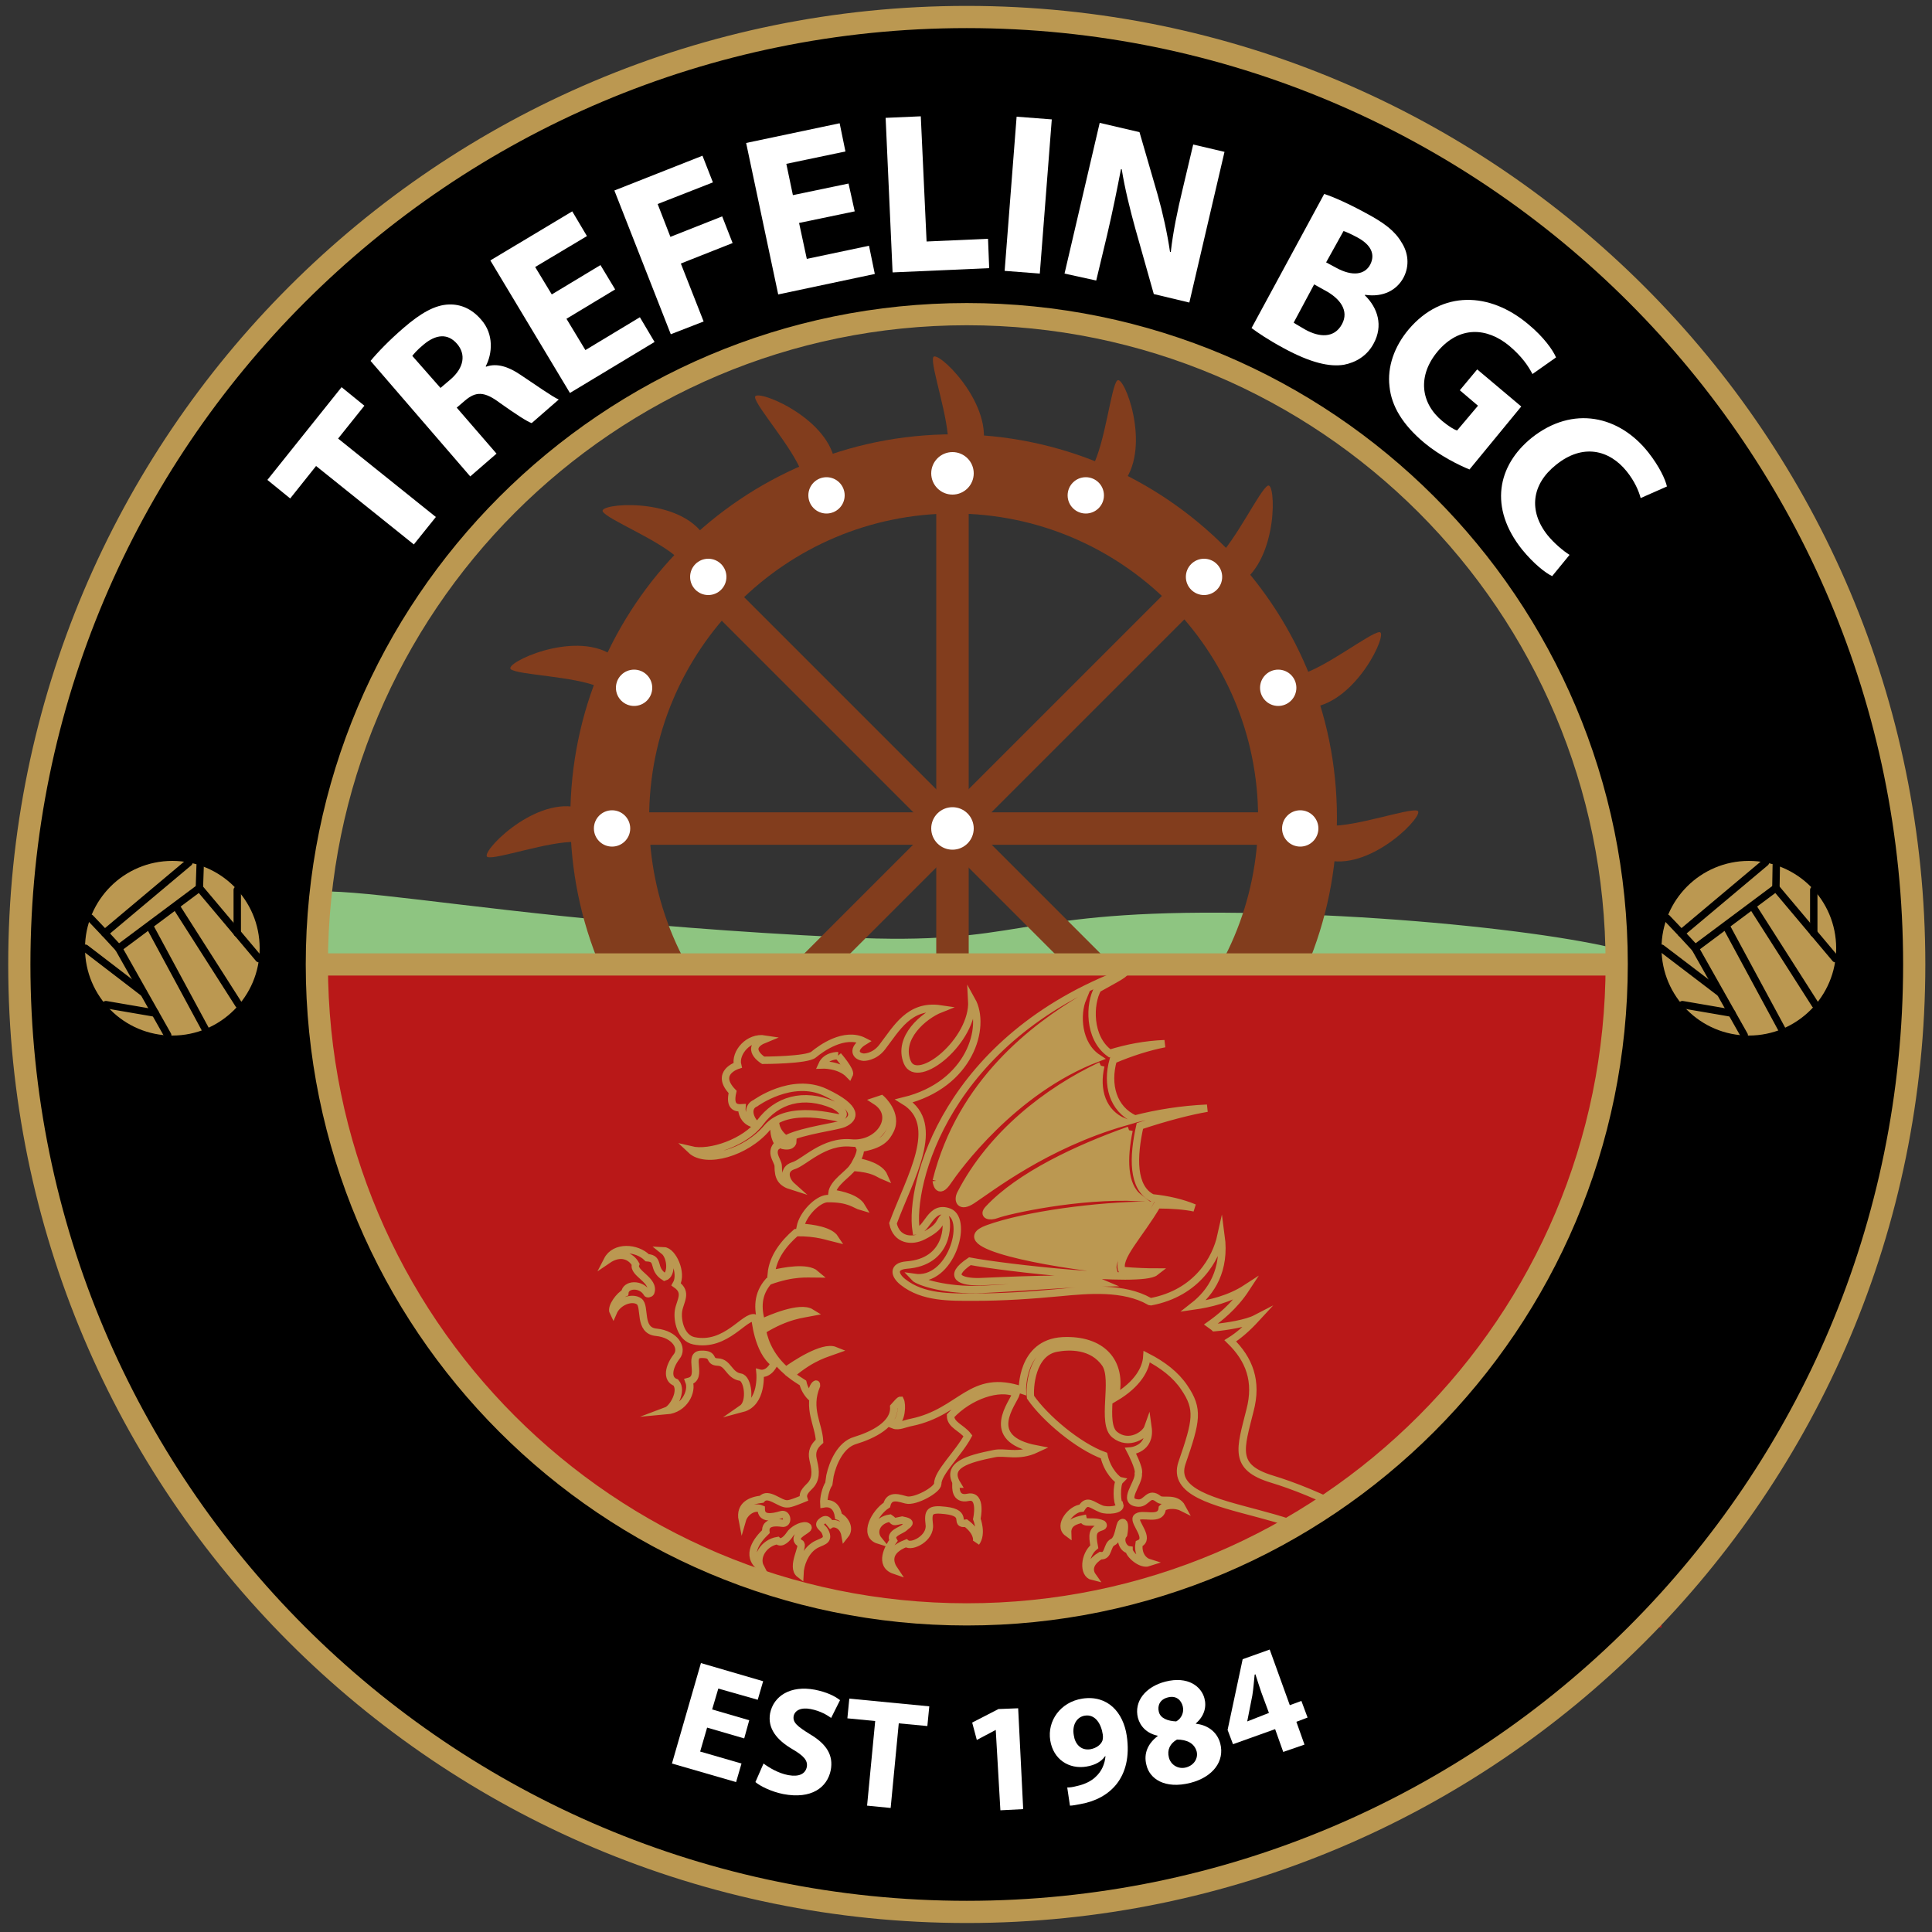 <?xml version="1.0" encoding="utf-8"?>
<!-- Generator: Adobe Illustrator 25.4.1, SVG Export Plug-In . SVG Version: 6.00 Build 0)  -->
<svg version="1.1" id="Layer_1" xmlns="http://www.w3.org/2000/svg" xmlns:xlink="http://www.w3.org/1999/xlink" x="0px" y="0px"
	 viewBox="0 0 500 500" style="enable-background:new 0 0 500 500;" xml:space="preserve">
<rect x="0" y="0" width="500" height="500" fill="#333333" stroke="none"/>
<style type="text/css">
	.st0{fill:#8EC581;}
	.st1{fill:#823D1D;}
	.st2{fill:#FFFFFF;}
	.st3{fill:#B91818;}
	.st4{fill:#BB9851;}
	.st5{fill:#B91818;stroke:#BB9851;stroke-width:1.915;stroke-miterlimit:10;}
	.st6{stroke:#BB9851;stroke-width:5.746;stroke-miterlimit:10;}
	.st7{fill:#BB9851;stroke:#000000;stroke-width:1.915;stroke-linecap:round;stroke-linejoin:round;stroke-miterlimit:10;}
	.st8{fill:none;stroke:#000000;stroke-width:1.915;stroke-linecap:round;stroke-linejoin:round;stroke-miterlimit:10;}
</style>
<path class="st0" d="M74.3,240.5c-8.5-20.5,27-3.4,144.5,2.1c45.8,2.2,42.7-6.7,97.6-6.4c55.6,0.3,109.9,8.4,109.7,12.8
	c-0.2,4.4-57.1,0.6-180.7,6c-99.6,4.3-169.8,11.5-174.1-5.4C70.4,246,75.4,243,74.3,240.5z"/>
<g>
	<path class="st1" d="M246.8,112.4c-54.8,0-99.2,44.4-99.2,99.2s44.4,99.2,99.2,99.2s99.2-44.4,99.2-99.2S301.6,112.4,246.8,112.4z
		 M246.8,290.5c-43.5,0-78.8-35.3-78.8-78.8c0-43.5,35.3-78.8,78.8-78.8s78.8,35.3,78.8,78.8C325.6,255.2,290.4,290.5,246.8,290.5z"
		/>
	<rect x="242.3" y="129.3" class="st1" width="8.4" height="170.1"/>
	
		<rect x="242.3" y="129.3" transform="matrix(-1.836970e-16 1 -1 -1.836970e-16 460.884 -32.069)" class="st1" width="8.4" height="170.1"/>
	
		<rect x="242.3" y="129.3" transform="matrix(-0.707 0.707 -0.707 -0.707 572.371 191.731)" class="st1" width="8.4" height="170.1"/>
	
		<rect x="242.3" y="129.3" transform="matrix(0.707 0.707 -0.707 0.707 223.8 -111.487)" class="st1" width="8.4" height="170.1"/>
	<circle class="st2" cx="246.5" cy="214.4" r="5.5"/>
	<circle class="st2" cx="158.4" cy="214.4" r="4.7"/>
	<circle class="st2" cx="164.1" cy="178" r="4.7"/>
	<circle class="st2" cx="183.3" cy="149.3" r="4.7"/>
	<circle class="st2" cx="213.9" cy="128.2" r="4.7"/>
	<circle class="st2" cx="246.5" cy="122.5" r="5.5"/>
	<circle class="st2" cx="336.5" cy="214.4" r="4.7"/>
	<circle class="st2" cx="330.8" cy="178" r="4.7"/>
	<circle class="st2" cx="311.6" cy="149.3" r="4.7"/>
	<circle class="st2" cx="281" cy="128.2" r="4.7"/>
	<path class="st1" d="M149.1,208.9c-11.6-2.3-25.2,12.2-22.9,12.9c2.3,0.7,16-4.2,22.9-3.9V208.9z"/>
	<path class="st1" d="M158.2,169.4c-10-6.3-27.9,2.3-26,3.8c1.9,1.5,16.4,1.8,22.8,4.6L158.2,169.4z"/>
	<path class="st1" d="M181.7,137.9c-7.2-9.4-27-7.6-25.7-5.5c1.3,2.1,14.7,7.4,19.7,12.3L181.7,137.9z"/>
	<path class="st1" d="M216,119.2c-2.2-11.6-20.8-18.8-20.6-16.4c0.2,2.4,9.9,13.2,12.2,19.8L216,119.2z"/>
	<path class="st1" d="M254.4,115.4c2.3-11.6-12.2-25.2-12.9-22.9c-0.7,2.3,4.2,16,3.9,22.9H254.4z"/>
	<path class="st1" d="M290.9,124.7c7.1-9.5-0.1-28-1.8-26.2c-1.6,1.8-3.1,16.2-6.4,22.3L290.9,124.7z"/>
	<path class="st1" d="M321,151c9.9-6.6,9.2-26.5,7.1-25.3c-2.1,1.1-8.3,14.3-13.4,19L321,151z"/>
	<path class="st1" d="M339.4,183.1c11.8-1.5,20-19.6,17.6-19.5c-2.4,0.1-13.8,9.1-20.5,11L339.4,183.1z"/>
	<path class="st1" d="M343.9,222.7c11.6,2.3,25.2-12.2,22.9-12.9s-16,4.2-22.9,3.9L343.9,222.7z"/>
</g>
<rect x="71.3" y="249.6" class="st3" width="358.7" height="171.6"/>
<polygon class="st4" points="239.9,309.6 243,296.3 250.2,283.5 265.5,267.5 282.4,256.3 284.1,273.7 291,290.4 294.7,309.8 
	297.3,312.8 288.1,328.7 249.7,323.6 248.3,311.9 "/>
<g>
	<path class="st5" d="M191.6,356.4c-3-0.5-3.1-3.8-5.8-3.9c-2.7-0.1-0.6-2.1-4.3-2c-3.7,0,0.6,6-3.2,7c1,2.6-1.2,7.2-5.8,7.6
		c1.6-0.6,4.3-5.1,2.4-7.3c-2.5-0.9-1.8-4.1,0.2-6.7c1.8-2.2-0.4-5.8-5.2-6.3c-4.8-0.4-2.7-6.7-4.5-8c-1.8-1.3-5.5,0-6.7,2.8
		c-0.7-1.4,1.8-4.5,3-5c0.2-2.3,4.2-2.5,5.7,0c0.1,0.4,0.8,0.2,1-0.1c1.2-3.2-4.8-5-3.9-7.3c-1.1-2-3.8-3.5-7.3-1.1
		c1.9-3.7,7.6-3.3,10.3-0.6c3.4,0.2,1.1,2.9,4.5,5c2-0.6,1.7-5.3-0.2-6.8c2.3,0.1,4.9,5.8,3.2,8.7c3,2.1,1,4.3,0.6,6.8
		c-0.4,2.5,0.6,7.1,4,7.8c8.4,1.7,13.2-6.8,15.8-5.9c0,0,0.7,8.6,5,11.7c-1.5,3.2-3.7,2.6-3.7,2.6s0.7,7.7-4.6,9.1
		C194.4,362.9,193.6,356.7,191.6,356.4 M198.5,291.9c5.4-6.4,18.3-2.4,18.7-2.6c2.6-0.9-0.5-2.8-1.4-3.3c-7.9-3.4-14.8-1.3-19.1,4.5
		c-3.8,5.1-12.9,8.3-17.9,7.1C182.7,301.3,193.1,298.3,198.5,291.9 M291.2,251.5c-0.2,0.7-3,2.1-7.1,4.4c-2.2,3.8-2.5,12.7,3.1,16.7
		c4.5-1.4,9.2-2.3,14.2-2.5c-4.1,0.8-8.6,2.2-13.3,4.2c-1.8,6.4-0.1,12.7,5.6,15.3c5.8-1.5,12.1-2.5,18.7-2.8
		c-4.2,0.7-10.5,2.3-17.4,4.6c-1.8,8-2,16,3.2,18.6c4,0.4,7.8,1.3,10.9,2.6c-2.3-0.5-5.7-0.8-9.6-0.8c-4.6,7.9-10.7,13.8-9.1,17
		c3.5,0.3,6.6,0.4,8.6,0.4c-3.7,2.9-39.1-1.1-48-2.8c-6.1,4.1-2.1,5.4,2.5,5.3c3.7-0.1,27.4-1.5,31.6,0.3
		c-7.9,0.1-22.2,1.3-31.1,1.7c-8.9,0.4-16.3-1.9-17.4-3.1c9.5,1.4,14.1-14.8,9.1-16.9c-5-2-5.6,4.8-8.6,4.9
		C235.2,306.3,245,268.8,291.2,251.5 M255.6,318c-10.8,4,15.3,9,32.5,10.7c-0.9-3.3,4.9-9.2,9.1-16.8
		C284.1,312,265.5,314.4,255.6,318 M292.2,292.5c-13.3,4.7-28.4,11.8-36.4,20.4c-1.6,1.7,0.4,2.1,2.2,1.4c2.6-1,21-5.2,36.7-4.4
		C290.7,306.8,290.7,299.7,292.2,292.5 M284.9,275.8c-13.8,6.5-28.4,17.8-36.3,33.2c-0.8,1.6-0.2,3.7,3,1.6
		c4.6-3,18.9-14.3,39.4-20.2C285.3,288.1,283.4,282.1,284.9,275.8 M242.3,305.6c0,0,0.4,4,3,0.1c2.1-3.1,16.7-23.5,38.8-31.9
		c-5.3-3.5-5.6-11.3-3.9-15.4C267.8,265.8,248.7,280,242.3,305.6 M288.5,371.3c3.6,2.9,7.9,0.1,8.6-1.9c0.8,5.7-4.5,6.1-4.5,6.1
		s2.4,4.6,2,5.8c0.3,2.6-4.6,7.4,0,7.7c2.3,0.1,2.6-3.2,5.3-1c1,0.8,4.5-0.7,6,2.1c-1.8-0.9-4.4-0.6-5.1,0.2
		c-0.3,3.7-5.5,0.9-6.7,2.5c-0.7,1.3,3.7,5.4,0.7,6.7c-0.4,2.5,0.9,4.4,2.5,4.9c-2.1,0.7-5.1-2.2-5.1-3.3c-1.5-0.2-2.6-2.6-1.4-4
		c0.4-2.3,0.2-3.4-0.5-3c-0.7,0.5-0.7,4.2-2.3,5c-1.6,0.7-1,3.8-3.2,3.5c-2.2,1.3-3.5,3.3-2,5.4c-2.6-0.6-2.2-5.6,0.4-7.7
		c-0.6-3.2-0.5-4.4,1.7-5.1c1-0.3,0.5-0.7,0.4-0.8c-2.5-1.1-4.7,0.2-5-1.3c-1.9,0.4-4.1,1-4,3.6c-2.6-1.9,1-6.3,3.6-6.4
		c1.5-2.4,2.6-0.8,5.1,0.2c1.5,0.6,5.3,0.3,4.8-1.1c-0.8-0.1-0.9-5.3,0-6.2c-0.5-0.1-3.2-2.4-4.1-6.5c-6.6-2.4-15.2-9.6-19-15.1
		c-0.3-2.3,0.2-11.5,6.7-12.7c3.1-0.6,9.3-0.9,12.7,4.1C288.8,357.2,284.9,368.4,288.5,371.3 M200.7,290.4c-0.8,1.5-0.3,4.4,0.9,5.8
		c0.5-0.4,1.2-0.8,2-1.2C202.4,294.2,200.8,292.7,200.7,290.4 M347.6,408.1c2.3-19.5-46.9-14.3-41.7-29.5c3.8-11,4.4-13.9,0.6-19.5
		c-2.2-3.3-5.6-5.9-9.7-8c-0.2,3.1-2.3,7.1-8.2,10.6c2.1-9.4-3.6-15.2-13.6-14.7c-10.8,0.6-10.4,12.8-10.4,12.8
		c-13.4-4.6-15.7,5.6-28.7,8.3c-1.7,0.3-3.3,1.2-4.6,0.7c2.2-1.2,2.2-5.4,1.7-6.4c-0.2,0-0.9,0.8-1.7,1.7c0.3,4.5-5.4,7.3-10,8.7
		c-3.8,1.1-5.8,5.9-6.5,9.1c-0.1,0.8-0.2,1.5-0.3,2.1c-0.8,1.2-1.4,3.7-1.3,5.2c2.3-0.4,3.5,1.1,3.8,3.2c1.1,0.3,3.4,2.8,1.7,4.9
		c-0.5-2.8-2.9-3.3-3.7-2.8c-0.6-0.7-1-1.9-2.4-0.7c-1.2,1,0.4,1.5,0.9,2.5c1.4,2.8-1.1,2.5-2.9,3.8c-2.2,1.5-3.5,4.6-3.6,7.3
		c-2.5-1.9,1.3-7.5,0.1-8c-0.8-0.4-1-1.2-0.6-1.8c1-1.4,3.8-2.1,2.1-2.7c-1.4-0.2-3.5,1.1-4.2,2.2c-0.5,0.8-2.1,2.7-3.2,1.6
		c-3.5,0.6-5.8,4.2-4.4,6.9c-4-3.1-0.8-7.1,1.4-9.2c-0.3-2.7,2.9-2.4,4.2-2.2c1.8,0.3,1.4-2.7-0.2-2.2c-2.4,0.7-5.2,1.2-5.2-1.5
		c-1.9-0.8-4.3,0.8-4.9,2.9c-0.8-4,2.4-5.1,5-5.4c1.7-2,4.7,1.3,6.6,1.2c0.8,0.1,3.8-1.2,4.3-1.4c-0.5-1.6,1.2-2.7,2-3.7
		c1.5-2,0.9-4.3,0.4-6.5c-0.4-1.9,0.2-3.3,1.7-4.6c-0.2-4.4-3.3-8.4-0.8-14.4c0-0.3,0-0.4-0.1-0.4c-0.2,0-1.1,0.7-1.3,3.4
		c-1.1-1.1-1.8-2.4-2.1-3.7c-1.1-0.7-2.2-1.4-3.1-2.1c5.6-4.8,9.5-5.6,11.4-6.3c-3.2-1.3-10.6,3.7-12.7,5.2
		c-3.6-3.2-5.4-6.8-6.1-10.4c6.5-4,10.6-4.2,12.6-4.6c-2.9-1.8-10.7,1.6-12.8,2.6c-1.1-3.7-1.1-7.4,1.8-10.7
		c6.5-2.4,10.3-1.9,12.2-1.9c-2.2-1.9-8.2-0.8-11.5,0c0.4-4.4,3.3-8,6.4-10.7c5.5-0.1,8.4,1.1,10.1,1.5c-1.3-2-5.7-2.7-9-2.9
		c0.7-3.5,4.5-7.2,6.9-7.4c5.9-0.1,7.2,1.6,9,2.1c-1.3-2.2-5.1-3.1-7.7-3.5c0.3-2.7,4.3-5,5.4-6.7c5.6,0.4,6.4,1.6,8.1,2.3
		c-1-2.3-4.7-3.4-7.2-3.8c1.4-2.6,1-3.4,1-3.4c5.5-0.9,6.8-2.7,7.8-4.7c2.1-4.2-2.3-8.1-2.3-8.1l-1.5,0.5c6.1,3.9,0.9,11.6-6.3,10.9
		c-7.1-0.7-12.2,5.1-15,5.9c-2.8,0.9-2.1,3.7-0.3,5.3c-2.9-0.9-3.6-2.3-3.6-5.2c0-0.8-0.7-1.7-1-2.9c-0.3-1.2,0.2-2.3,1.3-3.1
		c0.4,0.4,0.8,0.7,1.3,0.7c2.2,0.3,2.2-1.1,2.2-1.1s-0.7-0.2-1.5-0.8c4.6-2.1,12.6-3,14.6-3.8c3-1.3,4-4-4.7-8.1
		c-8.7-4.1-18.1,2.8-18.1,2.8c-1.9,0.8-1.9,3.1-0.3,5.1c0,0-0.1,0.3-0.6,0.1c-2.1-0.8-2.7-2.8-2.6-4c-1.5,0.1-3.3-0.2-2.4-4.1
		c-4.8-5,1.3-6.9,1.3-6.9c-0.8-3.2,2.8-7.5,7.1-6.8c-5.7,2.3-0.5,5.5-0.5,5.5s11.4,0,13.1-1.5c1.8-1.5,7.9-6,13-3.4
		c-3.1,1.9-2.3,3.9-0.1,4.1c0,0,2.7,0.1,4.8-2.6c3.7-4.8,7-11.1,15.1-9.9c-4.3,1.7-11.2,7.5-8.6,13.8c2.6,6.3,17.3-5.6,16.7-16
		c3.8,6.8-0.4,21.8-17.5,26c10,6.1,1.4,20-2.9,31.7c0.9,4.4,4.9,4.8,7.8,3.3c5.2-2.6,3.9-4,5.7-5.1c0.8,2,0.9,11.8-10,12.6
		c-3.6,0.3-3.2,2.6-0.9,4.4c5.2,4.1,12.2,3.9,18.4,3.9c7.5,0,14.9-0.5,22.3-1.2c7.3-0.7,16.4-1.5,23.1,2.3c0.1,0,0.2,0.1,0.3,0.1
		c12.1-2.3,16.9-11.2,18.2-17.1c1.2,8.9-2.5,14.6-7.1,18.2c4.2-0.6,9.3-1.8,13.6-4.6c-3.2,4.9-7.2,7.9-9.3,9.4
		c0.4,0.3,0.8,0.5,1.1,0.8c3.2-0.3,8.3-1.1,10.8-2.4c-2.4,2.6-4.6,4.5-6.7,5.8c4.9,4.8,7.1,10.4,5.1,18c-2.5,10-4.5,14.7,5.7,17.8
		c5.3,1.6,12.8,4.5,21,8.9c16.7,9.1,9.9,43.9-28.8,32.7 M216.9,273.2c0,0-3.1-0.1-4.2,2.4c0,0,4.5-0.2,7.1,2.5
		C220.3,277.1,216.9,273.2,216.9,273.2 M234.6,388.2c-1.7-0.4-4.4-1.6-5.1,1.3c-3,1.9-6.3,7.8-2.1,9.1c-1.8-2.2-0.4-5.2,2.9-5.7
		c1.5,1,0.3,1.1,3.2,0.5c3,0.6,1.4,1.1,0.6,1.9c-0.8,0.8-4,1.5-2.9,3.4c-1.3,1.7-3.8,6.3,0.3,7.7c-1.3-1.9-2.2-5,3-7
		c1.4,1.2,6.4-1.3,6-4.8c-0.4-3.4,0-4.2,4.2-3.7c6.2,0.7,2,3.8,5.3,3.3c2.7,2,3.1,4.2,2.6,5c1.7-2.3,0.2-6.1,0.2-6.1
		s1.4-6.3-2.2-5.6c-3.6,0.8-3.2-2.8-3.2-3.4h0.3c-3-4.9,2.6-6.5,9.6-7.9c2.8-0.6,6.2,1,10.9-1.2c-14.1-2.7-5.9-12-5.2-14.4
		c-4.3-2.1-12.2,0.6-17,5.8c0,2.4,2.9,3.1,4.5,5.2c-2.4,4.5-7.9,9.6-7.8,12.4C242.6,385.6,236.9,388.7,234.6,388.2"/>
</g>
<path class="st6" d="M250.2,4.4C114.8,4.4,5,114.2,5,249.6s109.8,245.2,245.2,245.2S495.4,385,495.4,249.6S385.6,4.4,250.2,4.4z
	 M250.2,417.8c-92.9,0-168.2-75.3-168.2-168.2S157.3,81.3,250.2,81.3s168.2,75.3,168.2,168.2S343.1,417.8,250.2,417.8z"/>
<circle class="st4" cx="452.6" cy="245.4" r="22.6"/>
<g>
	<line class="st7" x1="430" y1="245.4" x2="445.1" y2="256.9"/>
	<line class="st7" x1="435.4" y1="260" x2="448.2" y2="262.2"/>
	<polyline class="st8" points="451.4,267.9 438.7,245.4 459.6,229.8 475,248.1 	"/>
	<line class="st7" x1="446.9" y1="240" x2="461.1" y2="266.3"/>
	<line class="st7" x1="453.6" y1="234.6" x2="469.8" y2="260"/>
	<polyline class="st8" points="431.4,237.6 435.1,241.5 438.7,245.4 	"/>
	<line class="st8" x1="456.9" y1="223.2" x2="435.1" y2="241.5"/>
	<line class="st8" x1="459.7" y1="223.9" x2="459.6" y2="229.8"/>
	<line class="st8" x1="469.4" y1="241.5" x2="469.4" y2="230.3"/>
</g>
<circle class="st4" cx="44.6" cy="245.4" r="22.6"/>
<g>
	<line class="st7" x1="22.1" y1="245.4" x2="37.1" y2="256.9"/>
	<line class="st7" x1="27.4" y1="260" x2="40.2" y2="262.2"/>
	<polyline class="st8" points="43.4,267.9 30.7,245.4 51.6,229.8 67,248.1 	"/>
	<line class="st7" x1="38.9" y1="240" x2="53.1" y2="266.3"/>
	<line class="st7" x1="45.6" y1="234.6" x2="61.8" y2="260"/>
	<polyline class="st8" points="23.4,237.6 27.1,241.5 30.7,245.4 	"/>
	<line class="st8" x1="48.9" y1="223.2" x2="27.1" y2="241.5"/>
	<line class="st8" x1="51.8" y1="223.9" x2="51.6" y2="229.8"/>
	<line class="st8" x1="61.4" y1="241.5" x2="61.4" y2="230.3"/>
</g>
<line class="st6" x1="81.9" y1="249.6" x2="418.4" y2="249.6"/>
<g>
	<path class="st2" d="M192.6,449.9l-9.6-2.8l-1.8,6.2l10.7,3.1l-1.4,4.8l-16.6-4.8l7.5-26l16.1,4.7l-1.4,4.8l-10.2-2.9l-1.6,5.4
		l9.6,2.8L192.6,449.9z"/>
	<path class="st2" d="M197.6,456.4c1.5,1.1,3.8,2.5,6.4,3c2.8,0.5,4.4-0.3,4.8-2.1c0.3-1.7-0.8-2.9-3.7-4.6
		c-4.1-2.4-6.5-5.4-5.8-9.3c0.9-4.5,5.3-7.3,11.6-6.1c3,0.6,5.1,1.6,6.5,2.7l-2.3,4.6c-1-0.7-2.7-1.8-5.3-2.3
		c-2.6-0.5-4.1,0.4-4.4,1.8c-0.3,1.7,1,2.7,4.2,4.7c4.4,2.6,6.1,5.5,5.4,9.3c-0.9,4.5-5,7.6-12.3,6.2c-3-0.6-5.9-2-7.2-3.1
		L197.6,456.4z"/>
	<path class="st2" d="M226.5,445.4l-7.2-0.7l0.5-5.1l20.7,2l-0.5,5.1l-7.4-0.7l-2.1,21.9l-6.1-0.6L226.5,445.4z"/>
	<path class="st2" d="M257.7,447.7L257.7,447.7l-4.9,2.6l-1.2-4.5l6.8-3.5l5.1-0.2l1.3,26.1l-5.9,0.3L257.7,447.7z"/>
	<path class="st2" d="M276.2,462.6c0.8,0,1.4-0.1,2.6-0.4c1.8-0.4,3.6-1.2,4.8-2.4c1.5-1.4,2.3-3.2,2.5-5.3l-0.1,0
		c-1,1.4-2.5,2.3-4.9,2.7c-4.4,0.7-8.5-1.8-9.3-6.8c-0.8-5,2.6-9.9,8.3-10.8c6.6-1,10.6,3.6,11.5,9.6c0.8,5.4-0.3,9.6-2.7,12.6
		c-2.1,2.6-5.3,4.4-9.3,5.1c-1,0.2-2.1,0.4-2.7,0.4L276.2,462.6z M277.9,449.1c0.3,2.2,1.8,4,4.3,3.6c1.6-0.3,2.7-1.2,3.1-2.2
		c0.1-0.4,0.2-0.8,0.1-1.6c-0.4-2.7-1.9-5.3-4.6-4.9C278.7,444.3,277.4,446.4,277.9,449.1z"/>
	<path class="st2" d="M296.7,456.8c-0.8-3,0.4-5.6,2.9-7.5l0-0.1c-2.8-0.6-4.5-2.4-5.1-4.6c-1.1-4.3,2-8.1,7.1-9.4
		c5.9-1.5,9.3,1.3,10.1,4.3c0.6,2.2,0,4.6-2.2,6.5l0,0.1c2.7,0.3,5.4,1.8,6.3,5.1c1.2,4.6-1.9,8.7-7.7,10.2
		C301.4,463.1,297.5,460.3,296.7,456.8z M299.9,443c0.4,1.7,2.3,2.4,4.5,2.5c1.3-0.7,2.1-2.3,1.7-3.9c-0.4-1.6-1.7-2.9-3.9-2.3
		C300.2,439.8,299.5,441.4,299.9,443z M309.7,453.3c-0.6-2.2-2.6-3.1-5.1-3.1c-1.8,1-2.6,2.7-2.1,4.6c0.4,1.8,2.3,3.2,4.5,2.6
		C309.1,456.8,310.1,455,309.7,453.3z"/>
	<path class="st2" d="M332.1,453.4l-2.1-5.9l-10.9,3.9l-1.4-3.7l3.9-18.3l7-2.5l5.2,14.4l3-1.1l1.6,4.3l-2.9,1.1l2.1,5.9
		L332.1,453.4z M328.4,443.3l-2-5.4c-0.5-1.5-1-3-1.5-4.6l-0.2,0.1c-0.2,1.9-0.3,3.5-0.6,5.4l-1.3,6.6l0,0.1L328.4,443.3z"/>
</g>
<g>
	<path class="st2" d="M81.8,120.6l-6.7,8.4l-5.9-4.8l19.2-24l5.9,4.8l-6.8,8.5l25.3,20.3l-5.7,7.1L81.8,120.6z"/>
	<path class="st2" d="M95.9,93.4c1.9-2.3,4.9-5.4,8.5-8.5c4.5-3.9,8.2-6,11.8-6.1c3-0.1,5.9,1.1,8.3,3.9c3.4,3.8,2.9,8.9,1.2,12.1
		l0.1,0.1c2.8-1,5.8,0,8.9,2.1c3.9,2.6,8.3,5.7,9.9,6.4l-7,6.1c-1.2-0.4-4.1-2.3-8.2-5.2c-4.1-3.1-6.3-3-9.1-0.6l-2.1,1.8l10.3,11.9
		l-6.8,5.9L95.9,93.4z M114,100.4l2.7-2.3c3.4-3,3.9-6.4,1.6-9.1c-2.4-2.8-5.5-2.5-8.7,0.2c-1.7,1.4-2.5,2.4-2.9,2.9L114,100.4z"/>
	<path class="st2" d="M159.2,74.9l-12.6,7.6l4.9,8.1l14.1-8.5l3.8,6.4l-21.9,13.2l-20.6-34.3l21.2-12.7l3.8,6.4l-13.4,8l4.3,7.1
		l12.6-7.6L159.2,74.9z"/>
	<path class="st2" d="M159,49.3l22.8-9l2.7,6.9l-14.3,5.6l3.3,8.5l13.4-5.3l2.7,6.9l-13.4,5.3l5.9,15l-8.5,3.3L159,49.3z"/>
	<path class="st2" d="M221.2,54.7l-14.4,3l2,9.3l16.1-3.4l1.5,7.3l-25,5.3L193.1,37l24.2-5.1l1.5,7.3l-15.3,3.2l1.7,8.1l14.4-3
		L221.2,54.7z"/>
	<path class="st2" d="M229.2,30.5l9.1-0.4l1.5,32.4l15.9-0.7l0.3,7.6l-25,1.1L229.2,30.5z"/>
	<path class="st2" d="M272.2,30.9l-3.1,39.9l-9.1-0.7l3.1-39.9L272.2,30.9z"/>
	<path class="st2" d="M275.5,70.8l9.1-39l10.3,2.4l4.7,16.2c1.3,4.6,2.5,10,3.2,14.8l0.2,0c0.6-5.3,1.7-10.6,3.1-16.4l2.7-11.4
		l8.1,1.9l-9.1,39l-9.2-2.2l-4.8-17c-1.3-4.7-2.7-10.3-3.5-15.3l-0.2,0c-1,5.2-2.1,10.7-3.6,17.1l-2.8,11.7L275.5,70.8z"/>
	<path class="st2" d="M342.7,50.2c2.3,0.7,6.7,2.7,10.7,4.9c4.9,2.6,7.6,4.7,9.3,7.6c1.7,2.6,2.2,6,0.5,9.2
		c-1.7,3.1-5.1,5.1-9.9,4.4l-0.1,0.1c3.4,3.3,4.8,7.9,2.3,12.5c-1.7,3.2-4.6,4.9-7.7,5.5c-3.7,0.6-8.6-0.5-15.6-4.3
		c-3.9-2.1-6.7-4-8.3-5.2L342.7,50.2z M334.8,83.5c0.7,0.5,1.7,1,3,1.8c3.6,2,7.5,2.3,9.5-1.4c1.9-3.5-0.5-6.7-4.5-8.8l-2.7-1.5
		L334.8,83.5z M343.2,67.9l2.6,1.4c4.2,2.3,7.4,1.8,8.8-0.8c1.4-2.7,0.2-5.2-3.4-7.1c-1.7-0.9-2.8-1.4-3.5-1.6L343.2,67.9z"/>
	<path class="st2" d="M380.3,121.5c-2.7-1.1-7.6-3.5-11.7-6.9c-5.6-4.7-8.5-9.5-9-14.6c-0.6-5,1.2-10.3,5-14.8
		c8.6-10.1,20.9-9.7,30.9-1.3c4,3.3,6.4,6.7,7.2,8.6l-6.1,4.3c-1.1-2.1-2.7-4.5-6-7.3c-5.8-4.8-12.9-5.2-18.5,1.4
		c-5.3,6.3-4.5,13.4,1.2,18.1c1.6,1.3,3,2.2,3.8,2.4l5.4-6.4l-4.7-4l4.5-5.4l11.4,9.6L380.3,121.5z"/>
	<path class="st2" d="M401.7,149.1c-1.7-0.8-4.7-3.1-7.8-6.9c-8.6-10.8-6.4-21.7,2.5-28.9c10.7-8.5,22.7-5.7,30.2,3.8
		c2.9,3.7,4.4,7,4.8,8.8l-6.8,3c-0.5-1.9-1.6-4.4-3.6-6.9c-4.5-5.6-11.4-7.3-18.3-1.7c-6.3,5-7.2,11.9-2.2,18.2
		c1.7,2.1,4.1,4.1,5.7,5.1L401.7,149.1z"/>
</g>
</svg>

